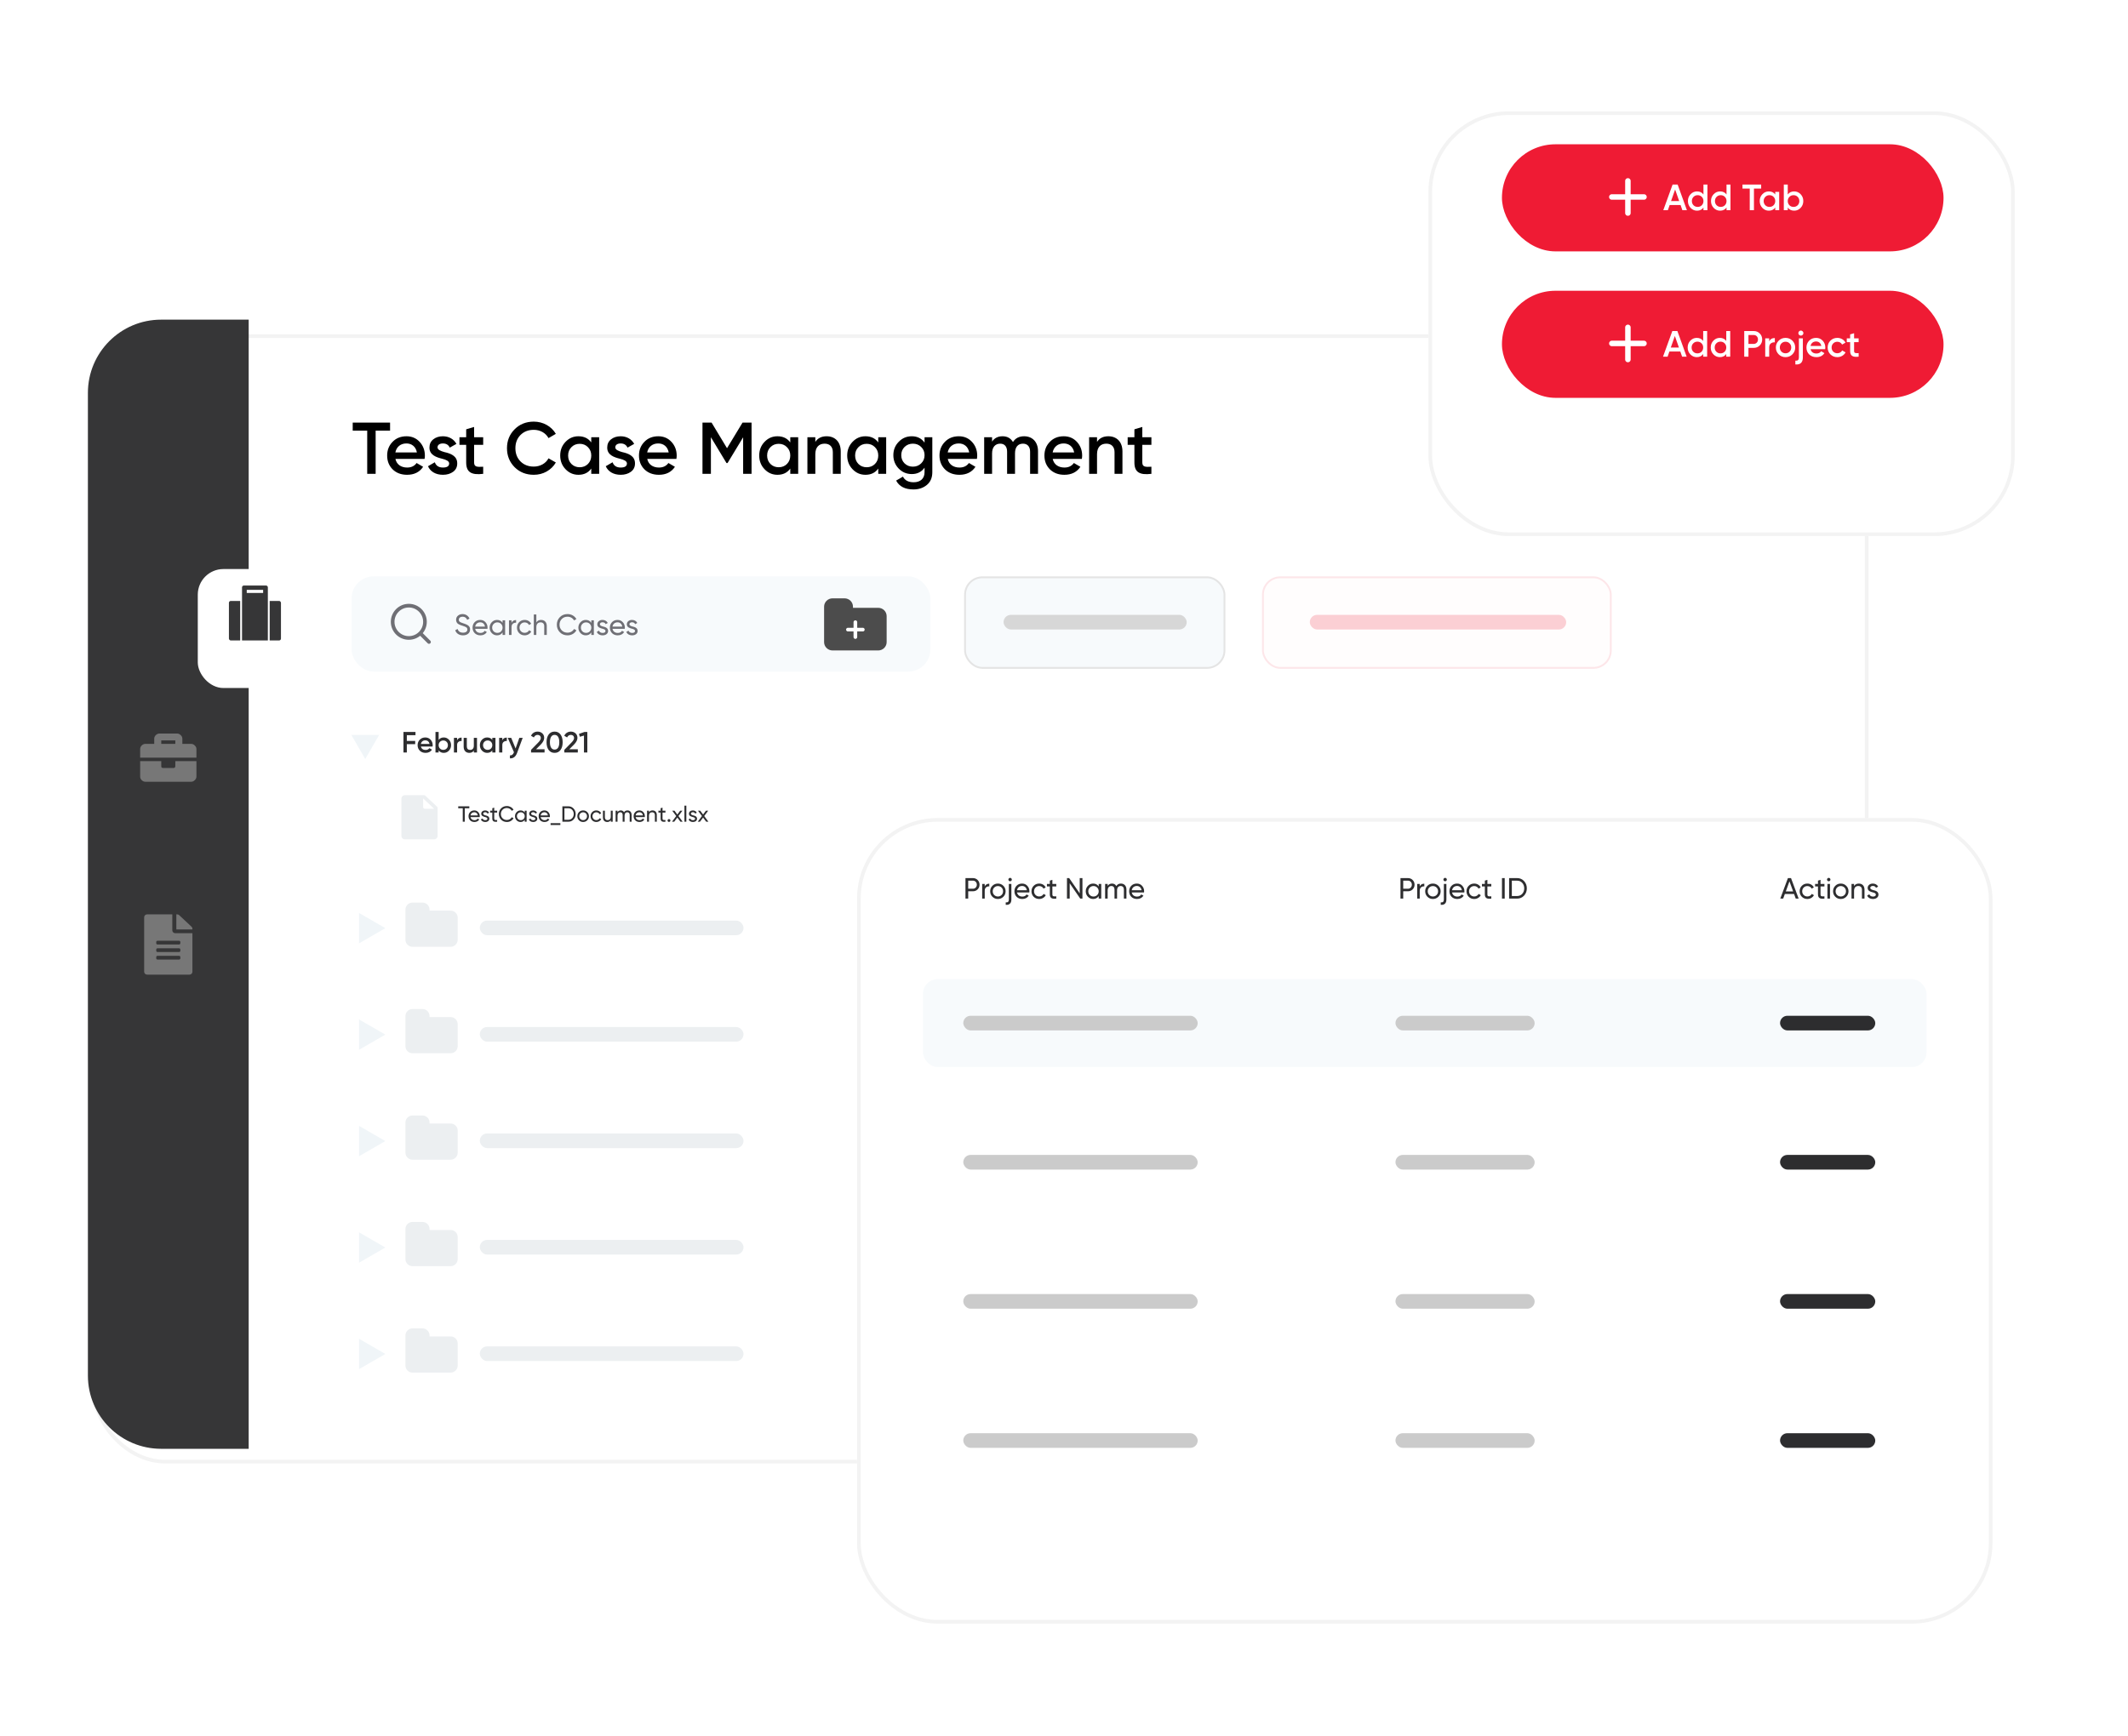 <svg width="581" height="474" viewBox="0 0 581 474" fill="none" xmlns="http://www.w3.org/2000/svg">
<g filter="url(#filter0_d)">
<rect x="25.597" y="87.794" width="484.052" height="307.37" rx="19.5" fill="white" stroke="#F3F3F3"/>
</g>
<rect x="263.483" y="157.654" width="70.831" height="24.74" rx="4.75" fill="#F7FAFC" stroke="#E4E4E4" stroke-width="0.5"/>
<rect x="274" y="167.911" width="50" height="4" rx="2" fill="#D7D7D7"/>
<rect x="344.564" y="157.404" width="95.474" height="25.24" rx="5" fill="#EF1B34" fill-opacity="0.01"/>
<rect x="344.814" y="157.654" width="94.974" height="24.74" rx="4.75" stroke="#EF1B34" stroke-opacity="0.1" stroke-width="0.5"/>
<rect x="357.61" y="167.911" width="70" height="4" rx="2" fill="#EF1B34" fill-opacity="0.2"/>
<path d="M24 107.294C24 96.248 32.954 87.294 44 87.294H67.896V395.664H44C32.954 395.664 24 386.71 24 375.664V107.294Z" fill="#363637"/>
<path d="M47.868 209.262V207.851H53.63V212.084C53.63 212.456 53.48 212.78 53.179 213.054C52.9 213.348 52.569 213.495 52.189 213.495H39.706C39.326 213.495 38.986 213.348 38.686 213.054C38.406 212.78 38.266 212.456 38.266 212.084V207.851H44.027V209.262C44.027 209.399 44.067 209.517 44.147 209.615C44.247 209.693 44.367 209.733 44.508 209.733H47.388C47.528 209.733 47.638 209.693 47.718 209.615C47.818 209.517 47.868 209.399 47.868 209.262ZM52.189 203.148C52.569 203.148 52.9 203.295 53.179 203.589C53.48 203.863 53.63 204.187 53.63 204.559V206.911H38.266V204.559C38.266 204.187 38.406 203.863 38.686 203.589C38.986 203.295 39.326 203.148 39.706 203.148H42.107V201.737C42.107 201.365 42.247 201.042 42.527 200.767C42.827 200.473 43.167 200.326 43.547 200.326H48.348C48.728 200.326 49.059 200.473 49.339 200.767C49.639 201.042 49.789 201.365 49.789 201.737V203.148H52.189ZM47.868 203.148V202.208H44.027V203.148H47.868Z" fill="#777777"/>
<path d="M47.045 254.082C47.045 254.296 47.126 254.478 47.285 254.628C47.446 254.778 47.64 254.854 47.868 254.854H52.532V265.399C52.532 265.613 52.453 265.795 52.292 265.945C52.132 266.095 51.938 266.17 51.709 266.17H40.187C39.958 266.17 39.764 266.095 39.604 265.945C39.444 265.795 39.364 265.613 39.364 265.399V250.481C39.364 250.267 39.444 250.085 39.604 249.934C39.764 249.784 39.958 249.709 40.187 249.709H47.045V254.082ZM49.24 261.669V261.412C49.24 261.155 49.103 261.026 48.829 261.026H43.067C42.793 261.026 42.656 261.155 42.656 261.412V261.669C42.656 261.927 42.793 262.055 43.067 262.055H48.829C49.103 262.055 49.24 261.927 49.24 261.669ZM49.24 259.612V259.355C49.24 259.097 49.103 258.969 48.829 258.969H43.067C42.793 258.969 42.656 259.097 42.656 259.355V259.612C42.656 259.869 42.793 259.998 43.067 259.998H48.829C49.103 259.998 49.24 259.869 49.24 259.612ZM49.24 257.297C49.24 257.04 49.103 256.911 48.829 256.911H43.067C42.793 256.911 42.656 257.04 42.656 257.297V257.554C42.656 257.811 42.793 257.94 43.067 257.94H48.829C49.103 257.94 49.24 257.811 49.24 257.554V257.297ZM52.532 253.632V253.825H48.143V249.709H48.349C48.577 249.709 48.772 249.784 48.932 249.934L52.292 253.085C52.453 253.235 52.532 253.417 52.532 253.632Z" fill="#777777"/>
<g filter="url(#filter1_d)">
<rect x="54" y="151.404" width="31.909" height="32.49" rx="7" fill="white"/>
</g>
<rect x="70.302" y="163.865" width="6.658" height="11.29" rx="0.75" fill="#363637" stroke="white" stroke-width="0.5"/>
<rect x="62.25" y="163.865" width="6.658" height="11.29" rx="0.75" fill="#363637" stroke="white" stroke-width="0.5"/>
<path d="M65.829 160.404C65.829 159.99 66.165 159.654 66.579 159.654H72.631C73.046 159.654 73.381 159.99 73.381 160.404V175.154H65.829V160.404Z" fill="#363637" stroke="white" stroke-width="0.5"/>
<rect x="67.368" y="161.089" width="4.474" height="0.842" fill="white"/>
<path d="M96.3 115.404V117.604H100.26V129.404H102.56V117.604H106.5V115.404H96.3ZM115.924 125.324C115.984 124.944 116.004 124.644 116.004 124.424C116.004 122.964 115.524 121.704 114.584 120.684C113.644 119.664 112.444 119.144 110.984 119.144C109.444 119.144 108.164 119.644 107.184 120.664C106.204 121.664 105.704 122.904 105.704 124.404C105.704 125.924 106.204 127.184 107.204 128.184C108.204 129.164 109.524 129.664 111.144 129.664C113.084 129.664 114.544 128.944 115.524 127.484L113.744 126.444C113.164 127.264 112.304 127.684 111.164 127.684C109.504 127.684 108.284 126.844 107.964 125.324H115.924ZM107.944 123.564C108.244 122.044 109.364 121.104 110.964 121.104C112.384 121.104 113.524 121.944 113.824 123.564H107.944ZM119.454 122.164C119.454 121.464 120.094 121.104 120.914 121.104C121.814 121.104 122.454 121.484 122.794 122.244L124.614 121.224C123.914 119.924 122.574 119.144 120.914 119.144C119.874 119.144 118.994 119.424 118.294 119.984C117.594 120.544 117.254 121.284 117.254 122.204C117.214 124.304 119.234 124.904 120.734 125.284C121.794 125.544 122.634 125.924 122.634 126.564C122.634 127.304 122.074 127.684 120.934 127.684C119.794 127.684 119.054 127.204 118.714 126.244L116.854 127.324C117.494 128.784 118.954 129.664 120.934 129.664C122.054 129.664 122.974 129.384 123.714 128.844C124.454 128.304 124.834 127.544 124.834 126.584C124.874 124.444 122.874 123.804 121.334 123.464C120.294 123.164 119.454 122.824 119.454 122.164ZM131.922 119.404H129.442V116.604L127.282 117.244V119.404H125.442V121.484H127.282V126.284C127.282 128.904 128.622 129.804 131.922 129.404V127.464C130.282 127.544 129.442 127.564 129.442 126.284V121.484H131.922V119.404ZM145.739 129.664C147.019 129.664 148.199 129.364 149.259 128.764C150.339 128.144 151.179 127.324 151.759 126.304L149.759 125.164C149.039 126.544 147.499 127.424 145.739 127.424C144.239 127.424 143.039 126.944 142.099 126.004C141.179 125.064 140.719 123.864 140.719 122.404C140.719 120.944 141.179 119.744 142.099 118.804C143.039 117.864 144.239 117.384 145.739 117.384C147.499 117.384 149.019 118.264 149.759 119.644L151.759 118.484C150.559 116.424 148.279 115.144 145.739 115.144C143.639 115.144 141.879 115.844 140.499 117.244C139.119 118.624 138.419 120.344 138.419 122.404C138.419 124.464 139.119 126.184 140.499 127.584C141.879 128.964 143.639 129.664 145.739 129.664ZM161.43 120.824C160.61 119.704 159.45 119.144 157.93 119.144C156.55 119.144 155.39 119.644 154.41 120.664C153.43 121.684 152.95 122.924 152.95 124.404C152.95 125.864 153.43 127.124 154.41 128.144C155.39 129.164 156.55 129.664 157.93 129.664C159.45 129.664 160.61 129.104 161.43 127.964V129.404H163.59V119.404H161.43V120.824ZM156.01 126.704C155.41 126.084 155.11 125.324 155.11 124.404C155.11 123.484 155.41 122.724 156.01 122.124C156.61 121.504 157.37 121.204 158.27 121.204C159.17 121.204 159.93 121.504 160.53 122.124C161.13 122.724 161.43 123.484 161.43 124.404C161.43 125.324 161.13 126.084 160.53 126.704C159.93 127.304 159.17 127.604 158.27 127.604C157.37 127.604 156.61 127.304 156.01 126.704ZM167.989 122.164C167.989 121.464 168.629 121.104 169.449 121.104C170.349 121.104 170.989 121.484 171.329 122.244L173.149 121.224C172.449 119.924 171.109 119.144 169.449 119.144C168.409 119.144 167.529 119.424 166.829 119.984C166.129 120.544 165.789 121.284 165.789 122.204C165.749 124.304 167.769 124.904 169.269 125.284C170.329 125.544 171.169 125.924 171.169 126.564C171.169 127.304 170.609 127.684 169.469 127.684C168.329 127.684 167.589 127.204 167.249 126.244L165.389 127.324C166.029 128.784 167.489 129.664 169.469 129.664C170.589 129.664 171.509 129.384 172.249 128.844C172.989 128.304 173.369 127.544 173.369 126.584C173.409 124.444 171.409 123.804 169.869 123.464C168.829 123.164 167.989 122.824 167.989 122.164ZM184.674 125.324C184.734 124.944 184.754 124.644 184.754 124.424C184.754 122.964 184.274 121.704 183.334 120.684C182.394 119.664 181.194 119.144 179.734 119.144C178.194 119.144 176.914 119.644 175.934 120.664C174.954 121.664 174.454 122.904 174.454 124.404C174.454 125.924 174.954 127.184 175.954 128.184C176.954 129.164 178.274 129.664 179.894 129.664C181.834 129.664 183.294 128.944 184.274 127.484L182.494 126.444C181.914 127.264 181.054 127.684 179.914 127.684C178.254 127.684 177.034 126.844 176.714 125.324H184.674ZM176.694 123.564C176.994 122.044 178.114 121.104 179.714 121.104C181.134 121.104 182.274 121.944 182.574 123.564H176.694ZM202.735 115.404L198.495 122.404L194.275 115.404H191.795V129.404H194.095V119.404L198.355 126.464H198.635L202.895 119.424V129.404H205.195V115.404H202.735ZM215.766 120.824C214.946 119.704 213.786 119.144 212.266 119.144C210.886 119.144 209.726 119.644 208.746 120.664C207.766 121.684 207.286 122.924 207.286 124.404C207.286 125.864 207.766 127.124 208.746 128.144C209.726 129.164 210.886 129.664 212.266 129.664C213.786 129.664 214.946 129.104 215.766 127.964V129.404H217.926V119.404H215.766V120.824ZM210.346 126.704C209.746 126.084 209.446 125.324 209.446 124.404C209.446 123.484 209.746 122.724 210.346 122.124C210.946 121.504 211.706 121.204 212.606 121.204C213.506 121.204 214.266 121.504 214.866 122.124C215.466 122.724 215.766 123.484 215.766 124.404C215.766 125.324 215.466 126.084 214.866 126.704C214.266 127.304 213.506 127.604 212.606 127.604C211.706 127.604 210.946 127.304 210.346 126.704ZM225.704 119.144C224.284 119.144 223.264 119.664 222.604 120.684V119.404H220.444V129.404H222.604V124.044C222.604 122.104 223.624 121.164 225.144 121.164C226.524 121.164 227.384 121.984 227.384 123.484V129.404H229.544V123.264C229.544 120.704 228.004 119.144 225.704 119.144ZM239.789 120.824C238.969 119.704 237.809 119.144 236.289 119.144C234.909 119.144 233.749 119.644 232.769 120.664C231.789 121.684 231.309 122.924 231.309 124.404C231.309 125.864 231.789 127.124 232.769 128.144C233.749 129.164 234.909 129.664 236.289 129.664C237.809 129.664 238.969 129.104 239.789 127.964V129.404H241.949V119.404H239.789V120.824ZM234.369 126.704C233.769 126.084 233.469 125.324 233.469 124.404C233.469 123.484 233.769 122.724 234.369 122.124C234.969 121.504 235.729 121.204 236.629 121.204C237.529 121.204 238.289 121.504 238.889 122.124C239.489 122.724 239.789 123.484 239.789 124.404C239.789 125.324 239.489 126.084 238.889 126.704C238.289 127.304 237.529 127.604 236.629 127.604C235.729 127.604 234.969 127.304 234.369 126.704ZM252.427 120.884C251.607 119.724 250.447 119.144 248.947 119.144C247.527 119.144 246.347 119.644 245.367 120.664C244.387 121.664 243.907 122.884 243.907 124.304C243.907 125.724 244.387 126.944 245.367 127.964C246.347 128.964 247.527 129.464 248.947 129.464C250.447 129.464 251.607 128.884 252.427 127.724V128.944C252.427 130.684 251.307 131.704 249.447 131.704C248.027 131.704 247.047 131.184 246.527 130.164L244.667 131.244C245.527 132.864 247.107 133.664 249.407 133.664C250.827 133.664 252.047 133.264 253.047 132.444C254.047 131.624 254.547 130.464 254.547 128.944V119.404H252.427V120.884ZM246.967 126.544C246.367 125.944 246.067 125.204 246.067 124.304C246.067 123.404 246.367 122.664 246.967 122.064C247.587 121.464 248.347 121.164 249.247 121.164C250.147 121.164 250.907 121.464 251.507 122.064C252.127 122.664 252.427 123.404 252.427 124.304C252.427 125.204 252.127 125.944 251.507 126.544C250.907 127.144 250.147 127.444 249.247 127.444C248.347 127.444 247.587 127.144 246.967 126.544ZM266.725 125.324C266.785 124.944 266.805 124.644 266.805 124.424C266.805 122.964 266.325 121.704 265.385 120.684C264.445 119.664 263.245 119.144 261.785 119.144C260.245 119.144 258.965 119.644 257.985 120.664C257.005 121.664 256.505 122.904 256.505 124.404C256.505 125.924 257.005 127.184 258.005 128.184C259.005 129.164 260.325 129.664 261.945 129.664C263.885 129.664 265.345 128.944 266.325 127.484L264.545 126.444C263.965 127.264 263.105 127.684 261.965 127.684C260.305 127.684 259.085 126.844 258.765 125.324H266.725ZM258.745 123.564C259.045 122.044 260.165 121.104 261.765 121.104C263.185 121.104 264.325 121.944 264.625 123.564H258.745ZM279.625 119.144C278.245 119.144 277.225 119.664 276.565 120.724C275.945 119.664 275.005 119.144 273.725 119.144C272.465 119.144 271.505 119.624 270.865 120.604V119.404H268.705V129.404H270.865V123.804C270.865 122.064 271.785 121.164 273.085 121.164C274.285 121.164 274.965 121.964 274.965 123.344V129.404H277.125V123.804C277.125 122.044 277.965 121.164 279.305 121.164C280.505 121.164 281.245 121.964 281.245 123.344V129.404H283.405V123.204C283.405 120.724 281.885 119.144 279.625 119.144ZM295.377 125.324C295.437 124.944 295.457 124.644 295.457 124.424C295.457 122.964 294.977 121.704 294.037 120.684C293.097 119.664 291.897 119.144 290.437 119.144C288.897 119.144 287.617 119.644 286.637 120.664C285.657 121.664 285.157 122.904 285.157 124.404C285.157 125.924 285.657 127.184 286.657 128.184C287.657 129.164 288.977 129.664 290.597 129.664C292.537 129.664 293.997 128.944 294.977 127.484L293.197 126.444C292.617 127.264 291.757 127.684 290.617 127.684C288.957 127.684 287.737 126.844 287.417 125.324H295.377ZM287.397 123.564C287.697 122.044 288.817 121.104 290.417 121.104C291.837 121.104 292.977 121.944 293.277 123.564H287.397ZM302.618 119.144C301.198 119.144 300.178 119.664 299.518 120.684V119.404H297.358V129.404H299.518V124.044C299.518 122.104 300.538 121.164 302.058 121.164C303.438 121.164 304.298 121.984 304.298 123.484V129.404H306.458V123.264C306.458 120.704 304.918 119.144 302.618 119.144ZM314.363 119.404H311.883V116.604L309.723 117.244V119.404H307.883V121.484H309.723V126.284C309.723 128.904 311.063 129.804 314.363 129.404V127.464C312.723 127.544 311.883 127.564 311.883 126.284V121.484H314.363V119.404Z" fill="black"/>
<path d="M124.961 250.611C124.961 249.556 124.095 248.69 123.04 248.69H117.279V248.416C117.279 247.361 116.413 246.495 115.358 246.495H112.615C111.56 246.495 110.694 247.361 110.694 248.416V256.646C110.694 257.701 111.56 258.567 112.615 258.567H123.04C124.095 258.567 124.961 257.701 124.961 256.646V250.611Z" fill="#ECEFF1"/>
<rect x="131" y="251.404" width="72" height="4" rx="2" fill="#ECEFF1"/>
<path d="M105.208 253.476L98.03 249.331V257.62L105.208 253.476Z" fill="#F0F5F8"/>
<path d="M124.961 279.682C124.961 278.628 124.095 277.762 123.04 277.762H117.279V277.487C117.279 276.433 116.413 275.567 115.358 275.567H112.615C111.56 275.567 110.694 276.433 110.694 277.487V285.718C110.694 286.772 111.56 287.638 112.615 287.638H123.04C124.095 287.638 124.961 286.772 124.961 285.718V279.682Z" fill="#ECEFF1"/>
<rect x="131" y="280.476" width="72" height="4" rx="2" fill="#ECEFF1"/>
<path d="M105.208 282.547L98.03 278.403V286.691L105.208 282.547Z" fill="#F0F5F8"/>
<path d="M124.961 308.754C124.961 307.699 124.095 306.833 123.04 306.833H117.279V306.559C117.279 305.504 116.413 304.638 115.358 304.638H112.615C111.56 304.638 110.694 305.504 110.694 306.559V314.789C110.694 315.844 111.56 316.71 112.615 316.71H123.04C124.095 316.71 124.961 315.844 124.961 314.789V308.754Z" fill="#ECEFF1"/>
<rect x="131" y="309.547" width="72" height="4" rx="2" fill="#ECEFF1"/>
<path d="M105.208 311.619L98.03 307.474V315.763L105.208 311.619Z" fill="#F0F5F8"/>
<path d="M124.961 337.825C124.961 336.771 124.095 335.905 123.04 335.905H117.279V335.63C117.279 334.576 116.413 333.71 115.358 333.71H112.615C111.56 333.71 110.694 334.576 110.694 335.63V343.861C110.694 344.915 111.56 345.781 112.615 345.781H123.04C124.095 345.781 124.961 344.915 124.961 343.861V337.825Z" fill="#ECEFF1"/>
<rect x="131" y="338.619" width="72" height="4" rx="2" fill="#ECEFF1"/>
<path d="M105.208 340.69L98.03 336.546V344.834L105.208 340.69Z" fill="#F0F5F8"/>
<path d="M124.961 366.897C124.961 365.842 124.095 364.976 123.04 364.976H117.279V364.702C117.279 363.647 116.413 362.781 115.358 362.781H112.615C111.56 362.781 110.694 363.647 110.694 364.702V372.932C110.694 373.987 111.56 374.853 112.615 374.853H123.04C124.095 374.853 124.961 373.987 124.961 372.932V366.897Z" fill="#ECEFF1"/>
<rect x="131" y="367.69" width="72" height="4" rx="2" fill="#ECEFF1"/>
<path d="M105.208 369.762L98.03 365.618V373.906L105.208 369.762Z" fill="#F0F5F8"/>
<path d="M113.438 199.902H110.158V205.502H111.078V203.23H113.358V202.35H111.078V200.782H113.438V199.902ZM118.106 203.87C118.13 203.718 118.138 203.598 118.138 203.51C118.138 202.926 117.946 202.422 117.57 202.014C117.194 201.606 116.714 201.398 116.13 201.398C115.514 201.398 115.002 201.598 114.61 202.006C114.218 202.406 114.018 202.902 114.018 203.502C114.018 204.11 114.218 204.614 114.618 205.014C115.018 205.406 115.546 205.606 116.194 205.606C116.97 205.606 117.554 205.318 117.946 204.734L117.234 204.318C117.002 204.646 116.658 204.814 116.202 204.814C115.538 204.814 115.05 204.478 114.922 203.87H118.106ZM114.914 203.166C115.034 202.558 115.482 202.182 116.122 202.182C116.69 202.182 117.146 202.518 117.266 203.166H114.914ZM121.162 201.398C120.554 201.398 120.09 201.622 119.762 202.07V199.902H118.898V205.502H119.762V204.926C120.09 205.382 120.554 205.606 121.162 205.606C121.714 205.606 122.178 205.406 122.57 204.998C122.962 204.59 123.154 204.086 123.154 203.502C123.154 202.91 122.962 202.414 122.57 202.006C122.178 201.598 121.714 201.398 121.162 201.398ZM120.122 204.422C119.882 204.174 119.762 203.87 119.762 203.502C119.762 203.134 119.882 202.83 120.122 202.59C120.362 202.342 120.666 202.222 121.026 202.222C121.386 202.222 121.69 202.342 121.93 202.59C122.17 202.83 122.29 203.134 122.29 203.502C122.29 203.87 122.17 204.174 121.93 204.422C121.69 204.662 121.386 204.782 121.026 204.782C120.666 204.782 120.362 204.662 120.122 204.422ZM124.801 201.502H123.937V205.502H124.801V203.486C124.801 203.078 124.921 202.782 125.169 202.606C125.417 202.422 125.705 202.342 126.033 202.366V201.43C125.433 201.43 125.017 201.678 124.801 202.174V201.502ZM129.368 203.646C129.368 204.422 128.96 204.798 128.352 204.798C127.8 204.798 127.456 204.47 127.456 203.87V201.502H126.592V203.958C126.592 204.982 127.208 205.606 128.128 205.606C128.696 205.606 129.104 205.398 129.368 204.99V205.502H130.232V201.502H129.368V203.646ZM134.41 202.07C134.082 201.622 133.618 201.398 133.01 201.398C132.458 201.398 131.994 201.598 131.602 202.006C131.21 202.414 131.018 202.91 131.018 203.502C131.018 204.086 131.21 204.59 131.602 204.998C131.994 205.406 132.458 205.606 133.01 205.606C133.618 205.606 134.082 205.382 134.41 204.926V205.502H135.274V201.502H134.41V202.07ZM132.242 204.422C132.002 204.174 131.882 203.87 131.882 203.502C131.882 203.134 132.002 202.83 132.242 202.59C132.482 202.342 132.786 202.222 133.146 202.222C133.506 202.222 133.81 202.342 134.05 202.59C134.29 202.83 134.41 203.134 134.41 203.502C134.41 203.87 134.29 204.174 134.05 204.422C133.81 204.662 133.506 204.782 133.146 204.782C132.786 204.782 132.482 204.662 132.242 204.422ZM137.145 201.502H136.281V205.502H137.145V203.486C137.145 203.078 137.265 202.782 137.513 202.606C137.761 202.422 138.049 202.342 138.377 202.366V201.43C137.777 201.43 137.361 201.678 137.145 202.174V201.502ZM140.766 204.406L139.574 201.502H138.63L140.326 205.43L140.286 205.51C140.07 206.062 139.766 206.326 139.222 206.294V207.102C140.142 207.158 140.79 206.662 141.174 205.63L142.71 201.502H141.79L140.766 204.406ZM148.682 205.502V204.614H146.362L147.626 203.35C148.258 202.702 148.578 202.094 148.578 201.526C148.578 200.99 148.402 200.574 148.05 200.262C147.698 199.95 147.274 199.798 146.786 199.798C146.01 199.798 145.33 200.19 144.978 200.934L145.754 201.39C145.978 200.926 146.322 200.694 146.794 200.694C147.298 200.694 147.658 201.014 147.658 201.558C147.658 201.902 147.418 202.318 146.946 202.79L144.994 204.782V205.502H148.682ZM153.038 204.814C153.43 204.286 153.622 203.582 153.622 202.702C153.622 201.822 153.43 201.118 153.038 200.59C152.654 200.062 152.118 199.798 151.422 199.798C150.726 199.798 150.19 200.062 149.798 200.59C149.414 201.118 149.222 201.822 149.222 202.702C149.222 203.582 149.414 204.286 149.798 204.814C150.19 205.342 150.726 205.606 151.422 205.606C152.118 205.606 152.654 205.342 153.038 204.814ZM151.422 204.71C150.598 204.71 150.142 203.99 150.142 202.702C150.142 201.414 150.598 200.694 151.422 200.694C152.254 200.694 152.702 201.414 152.702 202.702C152.702 203.99 152.254 204.71 151.422 204.71ZM157.76 205.502V204.614H155.44L156.704 203.35C157.336 202.702 157.656 202.094 157.656 201.526C157.656 200.99 157.48 200.574 157.128 200.262C156.776 199.95 156.352 199.798 155.864 199.798C155.088 199.798 154.408 200.19 154.056 200.934L154.832 201.39C155.056 200.926 155.4 200.694 155.872 200.694C156.376 200.694 156.736 201.014 156.736 201.558C156.736 201.902 156.496 202.318 156.024 202.79L154.072 204.782V205.502H157.76ZM158.084 200.422L158.308 201.206L159.436 200.886V205.502H160.356V199.902H159.556L158.084 200.422Z" fill="#2D2D2F"/>
<path d="M99.721 207.281L103.523 200.697H95.92L99.721 207.281Z" fill="#F0F5F8"/>
<path d="M119.329 220.312L116.12 217.294C116.027 217.207 115.901 217.158 115.77 217.158H110.585C110.04 217.158 109.598 217.573 109.598 218.086V228.301C109.598 228.814 110.04 229.229 110.585 229.229H118.486C119.032 229.229 119.474 228.814 119.474 228.301V220.64C119.474 220.517 119.422 220.399 119.329 220.312ZM116.017 220.872C115.745 220.872 115.524 220.664 115.524 220.408V218.042L118.534 220.872H116.017Z" fill="#ECEFF1"/>
<path d="M125.108 220.204V220.732H126.344V224.404H126.896V220.732H128.138V220.204H125.108ZM130.971 223.144C130.983 223.066 130.989 222.988 130.989 222.91C130.989 222.472 130.851 222.1 130.569 221.794C130.293 221.482 129.933 221.326 129.495 221.326C129.033 221.326 128.655 221.476 128.361 221.776C128.067 222.076 127.923 222.454 127.923 222.904C127.923 223.36 128.073 223.738 128.367 224.038C128.667 224.332 129.057 224.482 129.531 224.482C130.119 224.482 130.557 224.254 130.851 223.804L130.407 223.552C130.227 223.846 129.939 223.99 129.543 223.99C128.973 223.99 128.559 223.678 128.457 223.144H130.971ZM129.495 221.818C129.975 221.818 130.371 222.118 130.461 222.688H128.457C128.547 222.16 128.937 221.818 129.495 221.818ZM131.922 222.214C131.922 221.956 132.162 221.812 132.456 221.812C132.774 221.812 132.99 221.938 133.098 222.196L133.536 221.95C133.344 221.56 132.942 221.326 132.456 221.326C132.15 221.326 131.898 221.41 131.694 221.578C131.496 221.746 131.394 221.962 131.394 222.22C131.394 222.856 132.006 223.012 132.48 223.138C132.81 223.216 133.074 223.348 133.074 223.582C133.074 223.864 132.822 223.99 132.48 223.99C132.114 223.99 131.832 223.81 131.736 223.522L131.286 223.78C131.46 224.206 131.898 224.482 132.48 224.482C132.81 224.482 133.074 224.398 133.284 224.236C133.494 224.074 133.602 223.852 133.602 223.582C133.608 222.94 132.984 222.766 132.516 222.664C132.186 222.574 131.922 222.448 131.922 222.214ZM135.735 221.404H134.937V220.564L134.415 220.72V221.404H133.821V221.908H134.415V223.534C134.415 224.278 134.823 224.524 135.735 224.404V223.936C135.201 223.96 134.937 223.996 134.937 223.534V221.908H135.735V221.404ZM138.398 224.482C138.782 224.482 139.136 224.392 139.46 224.206C139.784 224.02 140.036 223.768 140.21 223.456L139.724 223.18C139.484 223.636 138.974 223.936 138.398 223.936C137.912 223.936 137.516 223.78 137.21 223.468C136.904 223.156 136.754 222.766 136.754 222.304C136.754 221.836 136.904 221.446 137.21 221.134C137.516 220.822 137.912 220.666 138.398 220.666C138.974 220.666 139.484 220.966 139.724 221.428L140.21 221.146C139.85 220.522 139.166 220.126 138.398 220.126C137.762 220.126 137.234 220.336 136.82 220.756C136.406 221.176 136.202 221.692 136.202 222.304C136.202 222.916 136.406 223.432 136.82 223.852C137.234 224.272 137.762 224.482 138.398 224.482ZM143.261 221.92C143.003 221.524 142.625 221.326 142.127 221.326C141.707 221.326 141.347 221.482 141.053 221.788C140.759 222.094 140.609 222.466 140.609 222.904C140.609 223.342 140.759 223.72 141.053 224.026C141.347 224.332 141.707 224.482 142.127 224.482C142.625 224.482 143.003 224.284 143.261 223.888V224.404H143.783V221.404H143.261V221.92ZM142.193 223.978C141.893 223.978 141.641 223.876 141.437 223.672C141.233 223.462 141.131 223.21 141.131 222.904C141.131 222.598 141.233 222.346 141.437 222.142C141.641 221.932 141.893 221.83 142.193 221.83C142.499 221.83 142.751 221.932 142.955 222.142C143.159 222.346 143.261 222.598 143.261 222.904C143.261 223.21 143.159 223.462 142.955 223.672C142.751 223.876 142.499 223.978 142.193 223.978ZM145.018 222.214C145.018 221.956 145.258 221.812 145.552 221.812C145.87 221.812 146.086 221.938 146.194 222.196L146.632 221.95C146.44 221.56 146.038 221.326 145.552 221.326C145.246 221.326 144.994 221.41 144.79 221.578C144.592 221.746 144.49 221.962 144.49 222.22C144.49 222.856 145.102 223.012 145.576 223.138C145.906 223.216 146.17 223.348 146.17 223.582C146.17 223.864 145.918 223.99 145.576 223.99C145.21 223.99 144.928 223.81 144.832 223.522L144.382 223.78C144.556 224.206 144.994 224.482 145.576 224.482C145.906 224.482 146.17 224.398 146.38 224.236C146.59 224.074 146.698 223.852 146.698 223.582C146.704 222.94 146.08 222.766 145.612 222.664C145.282 222.574 145.018 222.448 145.018 222.214ZM150.114 223.144C150.126 223.066 150.132 222.988 150.132 222.91C150.132 222.472 149.994 222.1 149.712 221.794C149.436 221.482 149.076 221.326 148.638 221.326C148.176 221.326 147.798 221.476 147.504 221.776C147.21 222.076 147.066 222.454 147.066 222.904C147.066 223.36 147.216 223.738 147.51 224.038C147.81 224.332 148.2 224.482 148.674 224.482C149.262 224.482 149.7 224.254 149.994 223.804L149.55 223.552C149.37 223.846 149.082 223.99 148.686 223.99C148.116 223.99 147.702 223.678 147.6 223.144H150.114ZM148.638 221.818C149.118 221.818 149.514 222.118 149.604 222.688H147.6C147.69 222.16 148.08 221.818 148.638 221.818ZM152.994 225.31V224.806H150.324V225.31H152.994ZM153.546 220.204V224.404H155.184C155.754 224.404 156.228 224.2 156.606 223.798C156.984 223.39 157.176 222.892 157.176 222.304C157.176 221.716 156.984 221.218 156.606 220.816C156.228 220.408 155.754 220.204 155.184 220.204H153.546ZM154.104 223.876V220.732H155.184C155.61 220.732 155.964 220.882 156.234 221.182C156.504 221.482 156.642 221.854 156.642 222.304C156.642 222.754 156.504 223.126 156.234 223.426C155.964 223.726 155.61 223.876 155.184 223.876H154.104ZM160.33 224.026C160.636 223.72 160.792 223.348 160.792 222.904C160.792 222.46 160.636 222.088 160.33 221.782C160.024 221.476 159.646 221.326 159.208 221.326C158.77 221.326 158.392 221.476 158.086 221.782C157.78 222.088 157.63 222.46 157.63 222.904C157.63 223.348 157.78 223.72 158.086 224.026C158.392 224.332 158.77 224.482 159.208 224.482C159.646 224.482 160.024 224.332 160.33 224.026ZM159.208 223.972C158.914 223.972 158.662 223.87 158.458 223.666C158.254 223.462 158.152 223.21 158.152 222.904C158.152 222.598 158.254 222.346 158.458 222.142C158.662 221.938 158.914 221.836 159.208 221.836C159.508 221.836 159.76 221.938 159.964 222.142C160.168 222.346 160.27 222.598 160.27 222.904C160.27 223.21 160.168 223.462 159.964 223.666C159.76 223.87 159.508 223.972 159.208 223.972ZM162.818 224.482C163.4 224.482 163.91 224.176 164.168 223.702L163.724 223.444C163.556 223.762 163.22 223.966 162.818 223.966C162.518 223.966 162.266 223.864 162.062 223.66C161.864 223.456 161.762 223.204 161.762 222.904C161.762 222.598 161.864 222.346 162.062 222.142C162.266 221.938 162.518 221.836 162.818 221.836C163.22 221.836 163.556 222.046 163.706 222.364L164.144 222.112C163.91 221.632 163.412 221.326 162.818 221.326C162.368 221.326 161.99 221.476 161.69 221.782C161.39 222.082 161.24 222.454 161.24 222.904C161.24 223.354 161.39 223.726 161.69 224.032C161.99 224.332 162.368 224.482 162.818 224.482ZM166.759 222.994C166.759 223.666 166.411 223.984 165.889 223.984C165.427 223.984 165.145 223.702 165.145 223.216V221.404H164.623V223.246C164.623 224.008 165.085 224.482 165.787 224.482C166.225 224.482 166.549 224.314 166.759 223.972V224.404H167.281V221.404H166.759V222.994ZM171.316 221.326C170.896 221.326 170.584 221.494 170.374 221.836C170.188 221.494 169.894 221.326 169.492 221.326C169.102 221.326 168.802 221.488 168.598 221.806V221.404H168.076V224.404H168.598V222.736C168.598 222.13 168.928 221.824 169.366 221.824C169.756 221.824 170.002 222.094 170.002 222.556V224.404H170.524V222.736C170.524 222.118 170.812 221.824 171.262 221.824C171.664 221.824 171.922 222.094 171.922 222.556V224.404H172.444V222.538C172.444 221.794 171.988 221.326 171.316 221.326ZM176.047 223.144C176.059 223.066 176.065 222.988 176.065 222.91C176.065 222.472 175.927 222.1 175.645 221.794C175.369 221.482 175.009 221.326 174.571 221.326C174.109 221.326 173.731 221.476 173.437 221.776C173.143 222.076 172.999 222.454 172.999 222.904C172.999 223.36 173.149 223.738 173.443 224.038C173.743 224.332 174.133 224.482 174.607 224.482C175.195 224.482 175.633 224.254 175.927 223.804L175.483 223.552C175.303 223.846 175.015 223.99 174.619 223.99C174.049 223.99 173.635 223.678 173.533 223.144H176.047ZM174.571 221.818C175.051 221.818 175.447 222.118 175.537 222.688H173.533C173.623 222.16 174.013 221.818 174.571 221.818ZM178.159 221.326C177.721 221.326 177.397 221.494 177.187 221.836V221.404H176.665V224.404H177.187V222.814C177.187 222.142 177.535 221.824 178.057 221.824C178.519 221.824 178.801 222.106 178.801 222.592V224.404H179.323V222.562C179.323 221.8 178.861 221.326 178.159 221.326ZM181.684 221.404H180.886V220.564L180.364 220.72V221.404H179.77V221.908H180.364V223.534C180.364 224.278 180.772 224.524 181.684 224.404V223.936C181.15 223.96 180.886 223.996 180.886 223.534V221.908H181.684V221.404ZM182.65 224.47C182.872 224.47 183.04 224.296 183.04 224.08C183.04 223.864 182.872 223.69 182.65 223.69C182.434 223.69 182.26 223.864 182.26 224.08C182.26 224.296 182.434 224.47 182.65 224.47ZM185.237 222.856L186.317 221.404H185.705L184.931 222.448L184.157 221.404H183.539L184.625 222.862L183.473 224.404H184.085L184.931 223.27L185.771 224.404H186.383L185.237 222.856ZM187.389 224.404V220.024H186.867V224.404H187.389ZM188.629 222.214C188.629 221.956 188.869 221.812 189.163 221.812C189.481 221.812 189.697 221.938 189.805 222.196L190.243 221.95C190.051 221.56 189.649 221.326 189.163 221.326C188.857 221.326 188.605 221.41 188.401 221.578C188.203 221.746 188.101 221.962 188.101 222.22C188.101 222.856 188.713 223.012 189.187 223.138C189.517 223.216 189.781 223.348 189.781 223.582C189.781 223.864 189.529 223.99 189.187 223.99C188.821 223.99 188.539 223.81 188.443 223.522L187.993 223.78C188.167 224.206 188.605 224.482 189.187 224.482C189.517 224.482 189.781 224.398 189.991 224.236C190.201 224.074 190.309 223.852 190.309 223.582C190.315 222.94 189.691 222.766 189.223 222.664C188.893 222.574 188.629 222.448 188.629 222.214ZM192.268 222.856L193.348 221.404H192.736L191.962 222.448L191.188 221.404H190.57L191.656 222.862L190.504 224.404H191.116L191.962 223.27L192.802 224.404H193.414L192.268 222.856Z" fill="#2D2D2F"/>
<g filter="url(#filter2_d)">
<rect x="390" y="16.404" width="160.071" height="116" rx="22" fill="white"/>
<rect x="390.5" y="16.904" width="159.071" height="115" rx="21.5" stroke="#F3F3F3"/>
</g>
<rect x="410.071" y="39.404" width="120.565" height="29.247" rx="14.623" fill="#EF1B34"/>
<path d="M444.461 49.404V58.184" stroke="white" stroke-width="1.5" stroke-linecap="round" stroke-linejoin="round"/>
<path d="M440.071 53.794H448.851" stroke="white" stroke-width="1.5" stroke-linecap="round" stroke-linejoin="round"/>
<path d="M460.571 57.404L458.041 50.404H456.661L454.121 57.404H455.371L455.861 55.994H458.841L459.331 57.404H460.571ZM457.351 51.754L458.461 54.914H456.241L457.351 51.754ZM465.087 53.114C464.677 52.554 464.097 52.274 463.337 52.274C462.647 52.274 462.067 52.524 461.577 53.034C461.087 53.544 460.847 54.164 460.847 54.904C460.847 55.634 461.087 56.264 461.577 56.774C462.067 57.284 462.647 57.534 463.337 57.534C464.097 57.534 464.677 57.254 465.087 56.684V57.404H466.167V50.404H465.087V53.114ZM462.377 56.054C462.077 55.744 461.927 55.364 461.927 54.904C461.927 54.444 462.077 54.064 462.377 53.764C462.677 53.454 463.057 53.304 463.507 53.304C463.957 53.304 464.337 53.454 464.637 53.764C464.937 54.064 465.087 54.444 465.087 54.904C465.087 55.364 464.937 55.744 464.637 56.054C464.337 56.354 463.957 56.504 463.507 56.504C463.057 56.504 462.677 56.354 462.377 56.054ZM471.386 53.114C470.976 52.554 470.396 52.274 469.636 52.274C468.946 52.274 468.366 52.524 467.876 53.034C467.386 53.544 467.146 54.164 467.146 54.904C467.146 55.634 467.386 56.264 467.876 56.774C468.366 57.284 468.946 57.534 469.636 57.534C470.396 57.534 470.976 57.254 471.386 56.684V57.404H472.466V50.404H471.386V53.114ZM468.676 56.054C468.376 55.744 468.226 55.364 468.226 54.904C468.226 54.444 468.376 54.064 468.676 53.764C468.976 53.454 469.356 53.304 469.806 53.304C470.256 53.304 470.636 53.454 470.936 53.764C471.236 54.064 471.386 54.444 471.386 54.904C471.386 55.364 471.236 55.744 470.936 56.054C470.636 56.354 470.256 56.504 469.806 56.504C469.356 56.504 468.976 56.354 468.676 56.054ZM475.745 50.404V51.504H477.725V57.404H478.875V51.504H480.845V50.404H475.745ZM484.687 53.114C484.277 52.554 483.697 52.274 482.937 52.274C482.247 52.274 481.667 52.524 481.177 53.034C480.687 53.544 480.447 54.164 480.447 54.904C480.447 55.634 480.687 56.264 481.177 56.774C481.667 57.284 482.247 57.534 482.937 57.534C483.697 57.534 484.277 57.254 484.687 56.684V57.404H485.767V52.404H484.687V53.114ZM481.977 56.054C481.677 55.744 481.527 55.364 481.527 54.904C481.527 54.444 481.677 54.064 481.977 53.764C482.277 53.454 482.657 53.304 483.107 53.304C483.557 53.304 483.937 53.454 484.237 53.764C484.537 54.064 484.687 54.444 484.687 54.904C484.687 55.364 484.537 55.744 484.237 56.054C483.937 56.354 483.557 56.504 483.107 56.504C482.657 56.504 482.277 56.354 481.977 56.054ZM489.856 52.274C489.096 52.274 488.516 52.554 488.106 53.114V50.404H487.026V57.404H488.106V56.684C488.516 57.254 489.096 57.534 489.856 57.534C490.546 57.534 491.126 57.284 491.616 56.774C492.106 56.264 492.346 55.634 492.346 54.904C492.346 54.164 492.106 53.544 491.616 53.034C491.126 52.524 490.546 52.274 489.856 52.274ZM488.556 56.054C488.256 55.744 488.106 55.364 488.106 54.904C488.106 54.444 488.256 54.064 488.556 53.764C488.856 53.454 489.236 53.304 489.686 53.304C490.136 53.304 490.516 53.454 490.816 53.764C491.116 54.064 491.266 54.444 491.266 54.904C491.266 55.364 491.116 55.744 490.816 56.054C490.516 56.354 490.136 56.504 489.686 56.504C489.236 56.504 488.856 56.354 488.556 56.054Z" fill="white"/>
<rect x="410.071" y="79.404" width="120.565" height="29.247" rx="14.623" fill="#EF1B34"/>
<path d="M444.461 89.404V98.183" stroke="white" stroke-width="1.5" stroke-linecap="round" stroke-linejoin="round"/>
<path d="M440.071 93.793H448.851" stroke="white" stroke-width="1.5" stroke-linecap="round" stroke-linejoin="round"/>
<path d="M460.5 97.404L457.97 90.404H456.59L454.05 97.404H455.3L455.79 95.994H458.77L459.26 97.404H460.5ZM457.28 91.754L458.39 94.914H456.17L457.28 91.754ZM465.016 93.114C464.606 92.554 464.026 92.274 463.266 92.274C462.576 92.274 461.996 92.524 461.506 93.034C461.016 93.544 460.776 94.164 460.776 94.904C460.776 95.634 461.016 96.264 461.506 96.774C461.996 97.284 462.576 97.534 463.266 97.534C464.026 97.534 464.606 97.254 465.016 96.684V97.404H466.096V90.404H465.016V93.114ZM462.306 96.054C462.006 95.744 461.856 95.364 461.856 94.904C461.856 94.444 462.006 94.064 462.306 93.764C462.606 93.454 462.986 93.304 463.436 93.304C463.886 93.304 464.266 93.454 464.566 93.764C464.866 94.064 465.016 94.444 465.016 94.904C465.016 95.364 464.866 95.744 464.566 96.054C464.266 96.354 463.886 96.504 463.436 96.504C462.986 96.504 462.606 96.354 462.306 96.054ZM471.315 93.114C470.905 92.554 470.325 92.274 469.565 92.274C468.875 92.274 468.295 92.524 467.805 93.034C467.315 93.544 467.075 94.164 467.075 94.904C467.075 95.634 467.315 96.264 467.805 96.774C468.295 97.284 468.875 97.534 469.565 97.534C470.325 97.534 470.905 97.254 471.315 96.684V97.404H472.395V90.404H471.315V93.114ZM468.605 96.054C468.305 95.744 468.155 95.364 468.155 94.904C468.155 94.444 468.305 94.064 468.605 93.764C468.905 93.454 469.285 93.304 469.735 93.304C470.185 93.304 470.565 93.454 470.865 93.764C471.165 94.064 471.315 94.444 471.315 94.904C471.315 95.364 471.165 95.744 470.865 96.054C470.565 96.354 470.185 96.504 469.735 96.504C469.285 96.504 468.905 96.354 468.605 96.054ZM476.223 90.404V97.404H477.373V95.004H478.803C479.463 95.004 480.013 94.784 480.453 94.344C480.903 93.894 481.123 93.354 481.123 92.704C481.123 92.054 480.903 91.504 480.453 91.064C480.013 90.624 479.463 90.404 478.803 90.404H476.223ZM477.373 93.924V91.484H478.803C479.483 91.484 479.973 91.994 479.973 92.704C479.973 93.414 479.483 93.924 478.803 93.924H477.373ZM483.034 92.404H481.954V97.404H483.034V94.884C483.034 94.374 483.184 94.004 483.494 93.784C483.804 93.554 484.164 93.454 484.574 93.484V92.314C483.824 92.314 483.304 92.624 483.034 93.244V92.404ZM487.498 97.534C488.238 97.534 488.858 97.284 489.368 96.774C489.878 96.264 490.138 95.644 490.138 94.904C490.138 94.164 489.878 93.544 489.368 93.034C488.858 92.524 488.238 92.274 487.498 92.274C486.768 92.274 486.138 92.524 485.628 93.034C485.118 93.544 484.858 94.164 484.858 94.904C484.858 95.644 485.118 96.264 485.628 96.774C486.138 97.284 486.768 97.534 487.498 97.534ZM486.388 96.034C486.088 95.734 485.938 95.354 485.938 94.904C485.938 94.454 486.088 94.074 486.388 93.774C486.688 93.474 487.058 93.324 487.498 93.324C487.938 93.324 488.308 93.474 488.608 93.774C488.908 94.074 489.058 94.454 489.058 94.904C489.058 95.354 488.908 95.734 488.608 96.034C488.308 96.334 487.938 96.484 487.498 96.484C487.058 96.484 486.688 96.334 486.388 96.034ZM492.168 91.454C492.448 91.174 492.448 90.754 492.168 90.484C491.898 90.204 491.478 90.204 491.198 90.484C490.928 90.754 490.928 91.174 491.198 91.454C491.478 91.724 491.898 91.724 492.168 91.454ZM491.148 97.604C491.148 98.294 490.848 98.564 490.178 98.494V99.534C491.548 99.634 492.228 98.994 492.228 97.604V92.404H491.148V97.604ZM498.317 95.364C498.347 95.174 498.357 95.024 498.357 94.914C498.357 94.184 498.117 93.554 497.647 93.044C497.177 92.534 496.577 92.274 495.847 92.274C495.077 92.274 494.437 92.524 493.947 93.034C493.457 93.534 493.207 94.154 493.207 94.904C493.207 95.664 493.457 96.294 493.957 96.794C494.457 97.284 495.117 97.534 495.927 97.534C496.897 97.534 497.627 97.174 498.117 96.444L497.227 95.924C496.937 96.334 496.507 96.544 495.937 96.544C495.107 96.544 494.497 96.124 494.337 95.364H498.317ZM494.327 94.484C494.477 93.724 495.037 93.254 495.837 93.254C496.547 93.254 497.117 93.674 497.267 94.484H494.327ZM501.638 97.534C502.608 97.534 503.458 97.034 503.888 96.234L502.958 95.704C502.718 96.174 502.218 96.474 501.628 96.474C501.188 96.474 500.818 96.324 500.518 96.024C500.228 95.724 500.078 95.354 500.078 94.904C500.078 94.454 500.228 94.084 500.518 93.784C500.818 93.484 501.188 93.334 501.628 93.334C502.228 93.334 502.708 93.624 502.938 94.104L503.868 93.564C503.468 92.774 502.608 92.274 501.638 92.274C500.888 92.274 500.258 92.524 499.748 93.034C499.248 93.534 498.998 94.154 498.998 94.904C498.998 95.644 499.248 96.264 499.748 96.774C500.258 97.284 500.888 97.534 501.638 97.534ZM507.459 92.404H506.219V91.004L505.139 91.324V92.404H504.219V93.444H505.139V95.844C505.139 97.154 505.809 97.604 507.459 97.404V96.434C506.639 96.474 506.219 96.484 506.219 95.844V93.444H507.459V92.404Z" fill="white"/>
<rect x="96" y="157.404" width="158" height="26" rx="6" fill="#F7FAFC"/>
<path d="M242.078 168.256C242.078 167.013 241.042 165.992 239.779 165.992H232.882V165.668C232.882 164.425 231.846 163.404 230.583 163.404H227.299C226.037 163.404 225 164.425 225 165.668V175.372C225 176.615 226.037 177.636 227.299 177.636H239.779C241.042 177.636 242.078 176.615 242.078 175.372V168.256Z" fill="#4C4C4C"/>
<path d="M233.539 169.91V173.977" stroke="white" stroke-linecap="round" stroke-linejoin="round"/>
<path d="M231.506 171.943H235.572" stroke="white" stroke-linecap="round" stroke-linejoin="round"/>
<path d="M126.408 173.508C126.984 173.508 127.448 173.364 127.808 173.076C128.168 172.78 128.344 172.388 128.344 171.9C128.344 171.548 128.264 171.26 128.064 171.06C127.928 170.9 127.856 170.812 127.632 170.692C127.416 170.572 127.352 170.532 127.072 170.428C126.936 170.372 126.84 170.34 126.776 170.316L126.448 170.212C126.016 170.076 125.712 169.94 125.536 169.812C125.36 169.684 125.272 169.5 125.272 169.252C125.272 168.74 125.68 168.42 126.288 168.42C126.896 168.42 127.32 168.708 127.56 169.284L128.184 168.924C127.856 168.188 127.176 167.7 126.288 167.7C125.8 167.7 125.384 167.844 125.04 168.132C124.696 168.412 124.528 168.796 124.528 169.284C124.528 169.692 124.696 170.02 124.88 170.22C124.968 170.316 125.104 170.412 125.288 170.508C125.472 170.596 125.632 170.668 125.752 170.716L126.288 170.892C126.76 171.044 127.104 171.18 127.304 171.316C127.504 171.452 127.608 171.652 127.608 171.916C127.608 172.436 127.192 172.78 126.424 172.78C125.648 172.78 125.144 172.444 124.928 171.764L124.288 172.132C124.584 172.988 125.36 173.508 126.408 173.508ZM133.087 171.724C133.103 171.62 133.111 171.516 133.111 171.412C133.111 170.828 132.927 170.332 132.551 169.924C132.183 169.508 131.703 169.3 131.119 169.3C130.503 169.3 129.999 169.5 129.607 169.9C129.215 170.3 129.023 170.804 129.023 171.404C129.023 172.012 129.223 172.516 129.615 172.916C130.015 173.308 130.535 173.508 131.167 173.508C131.951 173.508 132.535 173.204 132.927 172.604L132.335 172.268C132.095 172.66 131.711 172.852 131.183 172.852C130.423 172.852 129.871 172.436 129.735 171.724H133.087ZM131.119 169.956C131.759 169.956 132.287 170.356 132.407 171.116H129.735C129.855 170.412 130.375 169.956 131.119 169.956ZM137.215 170.092C136.871 169.564 136.367 169.3 135.703 169.3C135.143 169.3 134.663 169.508 134.271 169.916C133.879 170.324 133.679 170.82 133.679 171.404C133.679 171.988 133.879 172.492 134.271 172.9C134.663 173.308 135.143 173.508 135.703 173.508C136.367 173.508 136.871 173.244 137.215 172.716V173.404H137.911V169.404H137.215V170.092ZM135.791 172.836C135.391 172.836 135.055 172.7 134.783 172.428C134.511 172.148 134.375 171.812 134.375 171.404C134.375 170.996 134.511 170.66 134.783 170.388C135.055 170.108 135.391 169.972 135.791 169.972C136.199 169.972 136.535 170.108 136.807 170.388C137.079 170.66 137.215 170.996 137.215 171.404C137.215 171.812 137.079 172.148 136.807 172.428C136.535 172.7 136.199 172.836 135.791 172.836ZM139.662 169.404H138.965V173.404H139.662V171.284C139.662 170.844 139.782 170.532 140.03 170.332C140.278 170.132 140.566 170.044 140.91 170.06V169.332C140.31 169.332 139.894 169.58 139.662 170.076V169.404ZM143.252 173.508C144.028 173.508 144.708 173.1 145.052 172.468L144.46 172.124C144.236 172.548 143.788 172.82 143.252 172.82C142.852 172.82 142.516 172.684 142.244 172.412C141.98 172.14 141.844 171.804 141.844 171.404C141.844 170.996 141.98 170.66 142.244 170.388C142.516 170.116 142.852 169.98 143.252 169.98C143.788 169.98 144.236 170.26 144.436 170.684L145.02 170.348C144.708 169.708 144.044 169.3 143.252 169.3C142.652 169.3 142.148 169.5 141.748 169.908C141.348 170.308 141.148 170.804 141.148 171.404C141.148 172.004 141.348 172.5 141.748 172.908C142.148 173.308 142.652 173.508 143.252 173.508ZM147.731 169.3C147.147 169.3 146.715 169.524 146.435 169.98V167.804H145.739V173.404H146.435V171.284C146.435 170.388 146.899 169.964 147.595 169.964C148.211 169.964 148.587 170.34 148.587 170.988V173.404H149.283V170.948C149.283 169.932 148.667 169.3 147.731 169.3ZM154.959 173.508C155.471 173.508 155.943 173.388 156.375 173.14C156.807 172.892 157.143 172.556 157.375 172.14L156.727 171.772C156.407 172.38 155.727 172.78 154.959 172.78C154.311 172.78 153.783 172.572 153.375 172.156C152.967 171.74 152.767 171.22 152.767 170.604C152.767 169.98 152.967 169.46 153.375 169.044C153.783 168.628 154.311 168.42 154.959 168.42C155.727 168.42 156.407 168.82 156.727 169.436L157.375 169.06C156.895 168.228 155.983 167.7 154.959 167.7C154.111 167.7 153.407 167.98 152.855 168.54C152.303 169.1 152.031 169.788 152.031 170.604C152.031 171.42 152.303 172.108 152.855 172.668C153.407 173.228 154.111 173.508 154.959 173.508ZM161.442 170.092C161.098 169.564 160.594 169.3 159.93 169.3C159.37 169.3 158.89 169.508 158.498 169.916C158.106 170.324 157.906 170.82 157.906 171.404C157.906 171.988 158.106 172.492 158.498 172.9C158.89 173.308 159.37 173.508 159.93 173.508C160.594 173.508 161.098 173.244 161.442 172.716V173.404H162.138V169.404H161.442V170.092ZM160.018 172.836C159.618 172.836 159.282 172.7 159.01 172.428C158.738 172.148 158.602 171.812 158.602 171.404C158.602 170.996 158.738 170.66 159.01 170.388C159.282 170.108 159.618 169.972 160.018 169.972C160.426 169.972 160.762 170.108 161.034 170.388C161.306 170.66 161.442 170.996 161.442 171.404C161.442 171.812 161.306 172.148 161.034 172.428C160.762 172.7 160.426 172.836 160.018 172.836ZM163.784 170.484C163.784 170.14 164.104 169.948 164.496 169.948C164.92 169.948 165.208 170.116 165.352 170.46L165.936 170.132C165.68 169.612 165.144 169.3 164.496 169.3C164.088 169.3 163.752 169.412 163.48 169.636C163.216 169.86 163.08 170.148 163.08 170.492C163.08 171.34 163.896 171.548 164.528 171.716C164.968 171.82 165.32 171.996 165.32 172.308C165.32 172.684 164.984 172.852 164.528 172.852C164.04 172.852 163.664 172.612 163.536 172.228L162.936 172.572C163.168 173.14 163.752 173.508 164.528 173.508C164.968 173.508 165.32 173.396 165.6 173.18C165.88 172.964 166.024 172.668 166.024 172.308C166.032 171.452 165.2 171.22 164.576 171.084C164.136 170.964 163.784 170.796 163.784 170.484ZM170.579 171.724C170.595 171.62 170.603 171.516 170.603 171.412C170.603 170.828 170.419 170.332 170.043 169.924C169.675 169.508 169.195 169.3 168.611 169.3C167.995 169.3 167.491 169.5 167.099 169.9C166.707 170.3 166.515 170.804 166.515 171.404C166.515 172.012 166.715 172.516 167.107 172.916C167.507 173.308 168.027 173.508 168.659 173.508C169.443 173.508 170.027 173.204 170.419 172.604L169.827 172.268C169.587 172.66 169.203 172.852 168.675 172.852C167.915 172.852 167.363 172.436 167.227 171.724H170.579ZM168.611 169.956C169.251 169.956 169.779 170.356 169.899 171.116H167.227C167.347 170.412 167.867 169.956 168.611 169.956ZM171.847 170.484C171.847 170.14 172.167 169.948 172.559 169.948C172.983 169.948 173.271 170.116 173.415 170.46L173.999 170.132C173.743 169.612 173.207 169.3 172.559 169.3C172.151 169.3 171.815 169.412 171.543 169.636C171.279 169.86 171.143 170.148 171.143 170.492C171.143 171.34 171.959 171.548 172.591 171.716C173.031 171.82 173.383 171.996 173.383 172.308C173.383 172.684 173.047 172.852 172.591 172.852C172.103 172.852 171.727 172.612 171.599 172.228L170.999 172.572C171.231 173.14 171.815 173.508 172.591 173.508C173.031 173.508 173.383 173.396 173.663 173.18C173.943 172.964 174.087 172.668 174.087 172.308C174.095 171.452 173.263 171.22 172.639 171.084C172.199 170.964 171.847 170.796 171.847 170.484Z" fill="#6F6F75"/>
<path d="M117.13 175.326L114.732 172.928M116.027 169.814C116.027 172.249 114.053 174.224 111.618 174.224C109.182 174.224 107.208 172.249 107.208 169.814C107.208 167.379 109.182 165.404 111.618 165.404C114.053 165.404 116.027 167.379 116.027 169.814Z" stroke="#6F6F75" stroke-linecap="round" stroke-linejoin="round"/>
<g filter="url(#filter3_d)">
<rect x="234" y="209.404" width="310" height="220" rx="22" fill="white"/>
<rect x="234.5" y="209.904" width="309" height="219" rx="21.5" stroke="#F3F3F3"/>
</g>
<path d="M263.6 239.804V245.404H264.344V243.404H265.632C266.152 243.404 266.576 243.228 266.92 242.884C267.264 242.54 267.44 242.108 267.44 241.604C267.44 241.092 267.264 240.668 266.92 240.324C266.576 239.98 266.152 239.804 265.632 239.804H263.6ZM264.344 242.708V240.5H265.632C266.248 240.5 266.704 240.964 266.704 241.604C266.704 241.916 266.6 242.18 266.4 242.396C266.2 242.604 265.944 242.708 265.632 242.708H264.344ZM268.857 241.404H268.161V245.404H268.857V243.284C268.857 242.844 268.977 242.532 269.225 242.332C269.473 242.132 269.761 242.044 270.105 242.06V241.332C269.505 241.332 269.089 241.58 268.857 242.076V241.404ZM273.943 244.9C274.351 244.492 274.559 243.996 274.559 243.404C274.559 242.812 274.351 242.316 273.943 241.908C273.535 241.5 273.031 241.3 272.447 241.3C271.863 241.3 271.359 241.5 270.951 241.908C270.543 242.316 270.343 242.812 270.343 243.404C270.343 243.996 270.543 244.492 270.951 244.9C271.359 245.308 271.863 245.508 272.447 245.508C273.031 245.508 273.535 245.308 273.943 244.9ZM272.447 244.828C272.055 244.828 271.719 244.692 271.447 244.42C271.175 244.148 271.039 243.812 271.039 243.404C271.039 242.996 271.175 242.66 271.447 242.388C271.719 242.116 272.055 241.98 272.447 241.98C272.847 241.98 273.183 242.116 273.455 242.388C273.727 242.66 273.863 242.996 273.863 243.404C273.863 243.812 273.727 244.148 273.455 244.42C273.183 244.692 272.847 244.828 272.447 244.828ZM275.79 240.676C276.046 240.676 276.254 240.468 276.254 240.212C276.254 239.956 276.046 239.74 275.79 239.74C275.526 239.74 275.318 239.956 275.318 240.212C275.318 240.468 275.526 240.676 275.79 240.676ZM275.438 245.644C275.438 246.26 275.174 246.492 274.59 246.436V247.108C275.606 247.18 276.134 246.676 276.134 245.644V241.404H275.438V245.644ZM281.032 243.724C281.048 243.62 281.056 243.516 281.056 243.412C281.056 242.828 280.872 242.332 280.496 241.924C280.128 241.508 279.648 241.3 279.064 241.3C278.448 241.3 277.944 241.5 277.552 241.9C277.16 242.3 276.968 242.804 276.968 243.404C276.968 244.012 277.168 244.516 277.56 244.916C277.96 245.308 278.48 245.508 279.112 245.508C279.896 245.508 280.48 245.204 280.872 244.604L280.28 244.268C280.04 244.66 279.656 244.852 279.128 244.852C278.368 244.852 277.816 244.436 277.68 243.724H281.032ZM279.064 241.956C279.704 241.956 280.232 242.356 280.352 243.116H277.68C277.8 242.412 278.32 241.956 279.064 241.956ZM283.728 245.508C284.504 245.508 285.184 245.1 285.528 244.468L284.936 244.124C284.712 244.548 284.264 244.82 283.728 244.82C283.328 244.82 282.992 244.684 282.72 244.412C282.456 244.14 282.32 243.804 282.32 243.404C282.32 242.996 282.456 242.66 282.72 242.388C282.992 242.116 283.328 241.98 283.728 241.98C284.264 241.98 284.712 242.26 284.912 242.684L285.496 242.348C285.184 241.708 284.52 241.3 283.728 241.3C283.128 241.3 282.624 241.5 282.224 241.908C281.824 242.308 281.624 242.804 281.624 243.404C281.624 244.004 281.824 244.5 282.224 244.908C282.624 245.308 283.128 245.508 283.728 245.508ZM288.392 241.404H287.328V240.284L286.632 240.492V241.404H285.84V242.076H286.632V244.244C286.632 245.236 287.176 245.564 288.392 245.404V244.78C287.68 244.812 287.328 244.86 287.328 244.244V242.076H288.392V241.404ZM294.791 243.98L291.911 239.804H291.311V245.404H292.055V241.22L294.935 245.404H295.535V239.804H294.791V243.98ZM299.973 242.092C299.629 241.564 299.125 241.3 298.461 241.3C297.901 241.3 297.421 241.508 297.029 241.916C296.637 242.324 296.437 242.82 296.437 243.404C296.437 243.988 296.637 244.492 297.029 244.9C297.421 245.308 297.901 245.508 298.461 245.508C299.125 245.508 299.629 245.244 299.973 244.716V245.404H300.669V241.404H299.973V242.092ZM298.549 244.836C298.149 244.836 297.813 244.7 297.541 244.428C297.269 244.148 297.133 243.812 297.133 243.404C297.133 242.996 297.269 242.66 297.541 242.388C297.813 242.108 298.149 241.972 298.549 241.972C298.957 241.972 299.293 242.108 299.565 242.388C299.837 242.66 299.973 242.996 299.973 243.404C299.973 243.812 299.837 244.148 299.565 244.428C299.293 244.7 298.957 244.836 298.549 244.836ZM306.043 241.3C305.483 241.3 305.067 241.524 304.787 241.98C304.539 241.524 304.147 241.3 303.611 241.3C303.091 241.3 302.691 241.516 302.419 241.94V241.404H301.723V245.404H302.419V243.18C302.419 242.372 302.859 241.964 303.443 241.964C303.963 241.964 304.291 242.324 304.291 242.94V245.404H304.987V243.18C304.987 242.356 305.371 241.964 305.971 241.964C306.507 241.964 306.851 242.324 306.851 242.94V245.404H307.547V242.916C307.547 241.924 306.939 241.3 306.043 241.3ZM312.352 243.724C312.368 243.62 312.376 243.516 312.376 243.412C312.376 242.828 312.192 242.332 311.816 241.924C311.448 241.508 310.968 241.3 310.384 241.3C309.768 241.3 309.264 241.5 308.872 241.9C308.48 242.3 308.288 242.804 308.288 243.404C308.288 244.012 308.488 244.516 308.88 244.916C309.28 245.308 309.8 245.508 310.432 245.508C311.216 245.508 311.8 245.204 312.192 244.604L311.6 244.268C311.36 244.66 310.976 244.852 310.448 244.852C309.688 244.852 309.136 244.436 309 243.724H312.352ZM310.384 241.956C311.024 241.956 311.552 242.356 311.672 243.116H309C309.12 242.412 309.64 241.956 310.384 241.956Z" fill="#2D2D2F"/>
<path d="M382.371 239.804V245.404H383.115V243.404H384.403C384.923 243.404 385.347 243.228 385.691 242.884C386.035 242.54 386.211 242.108 386.211 241.604C386.211 241.092 386.035 240.668 385.691 240.324C385.347 239.98 384.923 239.804 384.403 239.804H382.371ZM383.115 242.708V240.5H384.403C385.019 240.5 385.475 240.964 385.475 241.604C385.475 241.916 385.371 242.18 385.171 242.396C384.971 242.604 384.715 242.708 384.403 242.708H383.115ZM387.627 241.404H386.931V245.404H387.627V243.284C387.627 242.844 387.747 242.532 387.995 242.332C388.243 242.132 388.531 242.044 388.875 242.06V241.332C388.275 241.332 387.859 241.58 387.627 242.076V241.404ZM392.714 244.9C393.122 244.492 393.33 243.996 393.33 243.404C393.33 242.812 393.122 242.316 392.714 241.908C392.306 241.5 391.802 241.3 391.218 241.3C390.634 241.3 390.13 241.5 389.722 241.908C389.314 242.316 389.114 242.812 389.114 243.404C389.114 243.996 389.314 244.492 389.722 244.9C390.13 245.308 390.634 245.508 391.218 245.508C391.802 245.508 392.306 245.308 392.714 244.9ZM391.218 244.828C390.826 244.828 390.49 244.692 390.218 244.42C389.946 244.148 389.81 243.812 389.81 243.404C389.81 242.996 389.946 242.66 390.218 242.388C390.49 242.116 390.826 241.98 391.218 241.98C391.618 241.98 391.954 242.116 392.226 242.388C392.498 242.66 392.634 242.996 392.634 243.404C392.634 243.812 392.498 244.148 392.226 244.42C391.954 244.692 391.618 244.828 391.218 244.828ZM394.561 240.676C394.817 240.676 395.025 240.468 395.025 240.212C395.025 239.956 394.817 239.74 394.561 239.74C394.297 239.74 394.089 239.956 394.089 240.212C394.089 240.468 394.297 240.676 394.561 240.676ZM394.209 245.644C394.209 246.26 393.945 246.492 393.361 246.436V247.108C394.377 247.18 394.905 246.676 394.905 245.644V241.404H394.209V245.644ZM399.803 243.724C399.819 243.62 399.827 243.516 399.827 243.412C399.827 242.828 399.643 242.332 399.267 241.924C398.899 241.508 398.419 241.3 397.835 241.3C397.219 241.3 396.715 241.5 396.323 241.9C395.931 242.3 395.739 242.804 395.739 243.404C395.739 244.012 395.939 244.516 396.331 244.916C396.731 245.308 397.251 245.508 397.883 245.508C398.667 245.508 399.251 245.204 399.643 244.604L399.051 244.268C398.811 244.66 398.427 244.852 397.899 244.852C397.139 244.852 396.587 244.436 396.451 243.724H399.803ZM397.835 241.956C398.475 241.956 399.003 242.356 399.123 243.116H396.451C396.571 242.412 397.091 241.956 397.835 241.956ZM402.499 245.508C403.275 245.508 403.955 245.1 404.299 244.468L403.707 244.124C403.483 244.548 403.035 244.82 402.499 244.82C402.099 244.82 401.763 244.684 401.491 244.412C401.227 244.14 401.091 243.804 401.091 243.404C401.091 242.996 401.227 242.66 401.491 242.388C401.763 242.116 402.099 241.98 402.499 241.98C403.035 241.98 403.483 242.26 403.683 242.684L404.267 242.348C403.955 241.708 403.291 241.3 402.499 241.3C401.899 241.3 401.395 241.5 400.995 241.908C400.595 242.308 400.395 242.804 400.395 243.404C400.395 244.004 400.595 244.5 400.995 244.908C401.395 245.308 401.899 245.508 402.499 245.508ZM407.162 241.404H406.098V240.284L405.402 240.492V241.404H404.61V242.076H405.402V244.244C405.402 245.236 405.946 245.564 407.162 245.404V244.78C406.45 244.812 406.098 244.86 406.098 244.244V242.076H407.162V241.404ZM410.081 245.404H410.825V239.804H410.081V245.404ZM412.027 239.804V245.404H414.211C414.971 245.404 415.603 245.132 416.107 244.596C416.611 244.052 416.867 243.388 416.867 242.604C416.867 241.82 416.611 241.156 416.107 240.62C415.603 240.076 414.971 239.804 414.211 239.804H412.027ZM412.771 244.7V240.508H414.211C414.779 240.508 415.251 240.708 415.611 241.108C415.971 241.508 416.155 242.004 416.155 242.604C416.155 243.204 415.971 243.7 415.611 244.1C415.251 244.5 414.779 244.7 414.211 244.7H412.771Z" fill="#2D2D2F"/>
<path d="M491.08 245.404L488.992 239.804H488.152L486.064 245.404H486.856L487.312 244.148H489.832L490.288 245.404H491.08ZM488.568 240.692L489.576 243.452H487.568L488.568 240.692ZM493.455 245.508C494.231 245.508 494.911 245.1 495.255 244.468L494.663 244.124C494.439 244.548 493.991 244.82 493.455 244.82C493.055 244.82 492.719 244.684 492.447 244.412C492.183 244.14 492.047 243.804 492.047 243.404C492.047 242.996 492.183 242.66 492.447 242.388C492.719 242.116 493.055 241.98 493.455 241.98C493.991 241.98 494.439 242.26 494.639 242.684L495.223 242.348C494.911 241.708 494.247 241.3 493.455 241.3C492.855 241.3 492.351 241.5 491.951 241.908C491.551 242.308 491.351 242.804 491.351 243.404C491.351 244.004 491.551 244.5 491.951 244.908C492.351 245.308 492.855 245.508 493.455 245.508ZM498.118 241.404H497.054V240.284L496.358 240.492V241.404H495.566V242.076H496.358V244.244C496.358 245.236 496.902 245.564 498.118 245.404V244.78C497.406 244.812 497.054 244.86 497.054 244.244V242.076H498.118V241.404ZM499.294 240.676C499.55 240.676 499.758 240.468 499.758 240.212C499.758 239.956 499.55 239.74 499.294 239.74C499.03 239.74 498.822 239.956 498.822 240.212C498.822 240.468 499.03 240.676 499.294 240.676ZM499.638 245.404V241.404H498.942V245.404H499.638ZM504.076 244.9C504.484 244.492 504.692 243.996 504.692 243.404C504.692 242.812 504.484 242.316 504.076 241.908C503.668 241.5 503.164 241.3 502.58 241.3C501.996 241.3 501.492 241.5 501.084 241.908C500.676 242.316 500.476 242.812 500.476 243.404C500.476 243.996 500.676 244.492 501.084 244.9C501.492 245.308 501.996 245.508 502.58 245.508C503.164 245.508 503.668 245.308 504.076 244.9ZM502.58 244.828C502.188 244.828 501.852 244.692 501.58 244.42C501.308 244.148 501.172 243.812 501.172 243.404C501.172 242.996 501.308 242.66 501.58 242.388C501.852 242.116 502.188 241.98 502.58 241.98C502.98 241.98 503.316 242.116 503.588 242.388C503.86 242.66 503.996 242.996 503.996 243.404C503.996 243.812 503.86 244.148 503.588 244.42C503.316 244.692 502.98 244.828 502.58 244.828ZM507.504 241.3C506.92 241.3 506.488 241.524 506.208 241.98V241.404H505.512V245.404H506.208V243.284C506.208 242.388 506.672 241.964 507.368 241.964C507.984 241.964 508.36 242.34 508.36 242.988V245.404H509.056V242.948C509.056 241.932 508.44 241.3 507.504 241.3ZM510.628 242.484C510.628 242.14 510.948 241.948 511.34 241.948C511.764 241.948 512.052 242.116 512.196 242.46L512.78 242.132C512.524 241.612 511.988 241.3 511.34 241.3C510.932 241.3 510.596 241.412 510.324 241.636C510.06 241.86 509.924 242.148 509.924 242.492C509.924 243.34 510.74 243.548 511.372 243.716C511.812 243.82 512.164 243.996 512.164 244.308C512.164 244.684 511.828 244.852 511.372 244.852C510.884 244.852 510.508 244.612 510.38 244.228L509.78 244.572C510.012 245.14 510.596 245.508 511.372 245.508C511.812 245.508 512.164 245.396 512.444 245.18C512.724 244.964 512.868 244.668 512.868 244.308C512.876 243.452 512.044 243.22 511.42 243.084C510.98 242.964 510.628 242.796 510.628 242.484Z" fill="#2D2D2F"/>
<rect x="252" y="267.404" width="274" height="24" rx="4" fill="#F7FAFC"/>
<rect x="263" y="277.404" width="64" height="4" rx="2" fill="#CBCBCB"/>
<rect x="381" y="277.404" width="38" height="4" rx="2" fill="#CBCBCB"/>
<rect x="486" y="277.404" width="26" height="4" rx="2" fill="#2D2D2F"/>
<rect x="263" y="315.404" width="64" height="4" rx="2" fill="#CBCBCB"/>
<rect x="381" y="315.404" width="38" height="4" rx="2" fill="#CBCBCB"/>
<rect x="486" y="315.404" width="26" height="4" rx="2" fill="#2D2D2F"/>
<rect x="263" y="353.404" width="64" height="4" rx="2" fill="#CBCBCB"/>
<rect x="381" y="353.404" width="38" height="4" rx="2" fill="#CBCBCB"/>
<rect x="486" y="353.404" width="26" height="4" rx="2" fill="#2D2D2F"/>
<rect x="263" y="391.404" width="64" height="4" rx="2" fill="#CBCBCB"/>
<rect x="381" y="391.404" width="38" height="4" rx="2" fill="#CBCBCB"/>
<rect x="486" y="391.404" width="26" height="4" rx="2" fill="#2D2D2F"/>
<defs>
<filter id="filter0_d" x="0.097" y="66.294" width="535.052" height="358.37" filterUnits="userSpaceOnUse" color-interpolation-filters="sRGB">
<feFlood flood-opacity="0" result="BackgroundImageFix"/>
<feColorMatrix in="SourceAlpha" type="matrix" values="0 0 0 0 0 0 0 0 0 0 0 0 0 0 0 0 0 0 127 0" result="hardAlpha"/>
<feOffset dy="4"/>
<feGaussianBlur stdDeviation="12.5"/>
<feColorMatrix type="matrix" values="0 0 0 0 0 0 0 0 0 0 0 0 0 0 0 0 0 0 0.05 0"/>
<feBlend mode="normal" in2="BackgroundImageFix" result="effect1_dropShadow"/>
<feBlend mode="normal" in="SourceGraphic" in2="effect1_dropShadow" result="shape"/>
</filter>
<filter id="filter1_d" x="50" y="151.404" width="39.909" height="40.49" filterUnits="userSpaceOnUse" color-interpolation-filters="sRGB">
<feFlood flood-opacity="0" result="BackgroundImageFix"/>
<feColorMatrix in="SourceAlpha" type="matrix" values="0 0 0 0 0 0 0 0 0 0 0 0 0 0 0 0 0 0 127 0" result="hardAlpha"/>
<feOffset dy="4"/>
<feGaussianBlur stdDeviation="2"/>
<feColorMatrix type="matrix" values="0 0 0 0 0.204 0 0 0 0 0.1 0 0 0 0 0.113 0 0 0 0.07 0"/>
<feBlend mode="normal" in2="BackgroundImageFix" result="effect1_dropShadow"/>
<feBlend mode="normal" in="SourceGraphic" in2="effect1_dropShadow" result="shape"/>
</filter>
<filter id="filter2_d" x="360" y="0.404" width="220.071" height="176" filterUnits="userSpaceOnUse" color-interpolation-filters="sRGB">
<feFlood flood-opacity="0" result="BackgroundImageFix"/>
<feColorMatrix in="SourceAlpha" type="matrix" values="0 0 0 0 0 0 0 0 0 0 0 0 0 0 0 0 0 0 127 0" result="hardAlpha"/>
<feOffset dy="14"/>
<feGaussianBlur stdDeviation="15"/>
<feColorMatrix type="matrix" values="0 0 0 0 0 0 0 0 0 0 0 0 0 0 0 0 0 0 0.06 0"/>
<feBlend mode="normal" in2="BackgroundImageFix" result="effect1_dropShadow"/>
<feBlend mode="normal" in="SourceGraphic" in2="effect1_dropShadow" result="shape"/>
</filter>
<filter id="filter3_d" x="204" y="193.404" width="370" height="280" filterUnits="userSpaceOnUse" color-interpolation-filters="sRGB">
<feFlood flood-opacity="0" result="BackgroundImageFix"/>
<feColorMatrix in="SourceAlpha" type="matrix" values="0 0 0 0 0 0 0 0 0 0 0 0 0 0 0 0 0 0 127 0" result="hardAlpha"/>
<feOffset dy="14"/>
<feGaussianBlur stdDeviation="15"/>
<feColorMatrix type="matrix" values="0 0 0 0 0 0 0 0 0 0 0 0 0 0 0 0 0 0 0.06 0"/>
<feBlend mode="normal" in2="BackgroundImageFix" result="effect1_dropShadow"/>
<feBlend mode="normal" in="SourceGraphic" in2="effect1_dropShadow" result="shape"/>
</filter>
</defs>
</svg>
